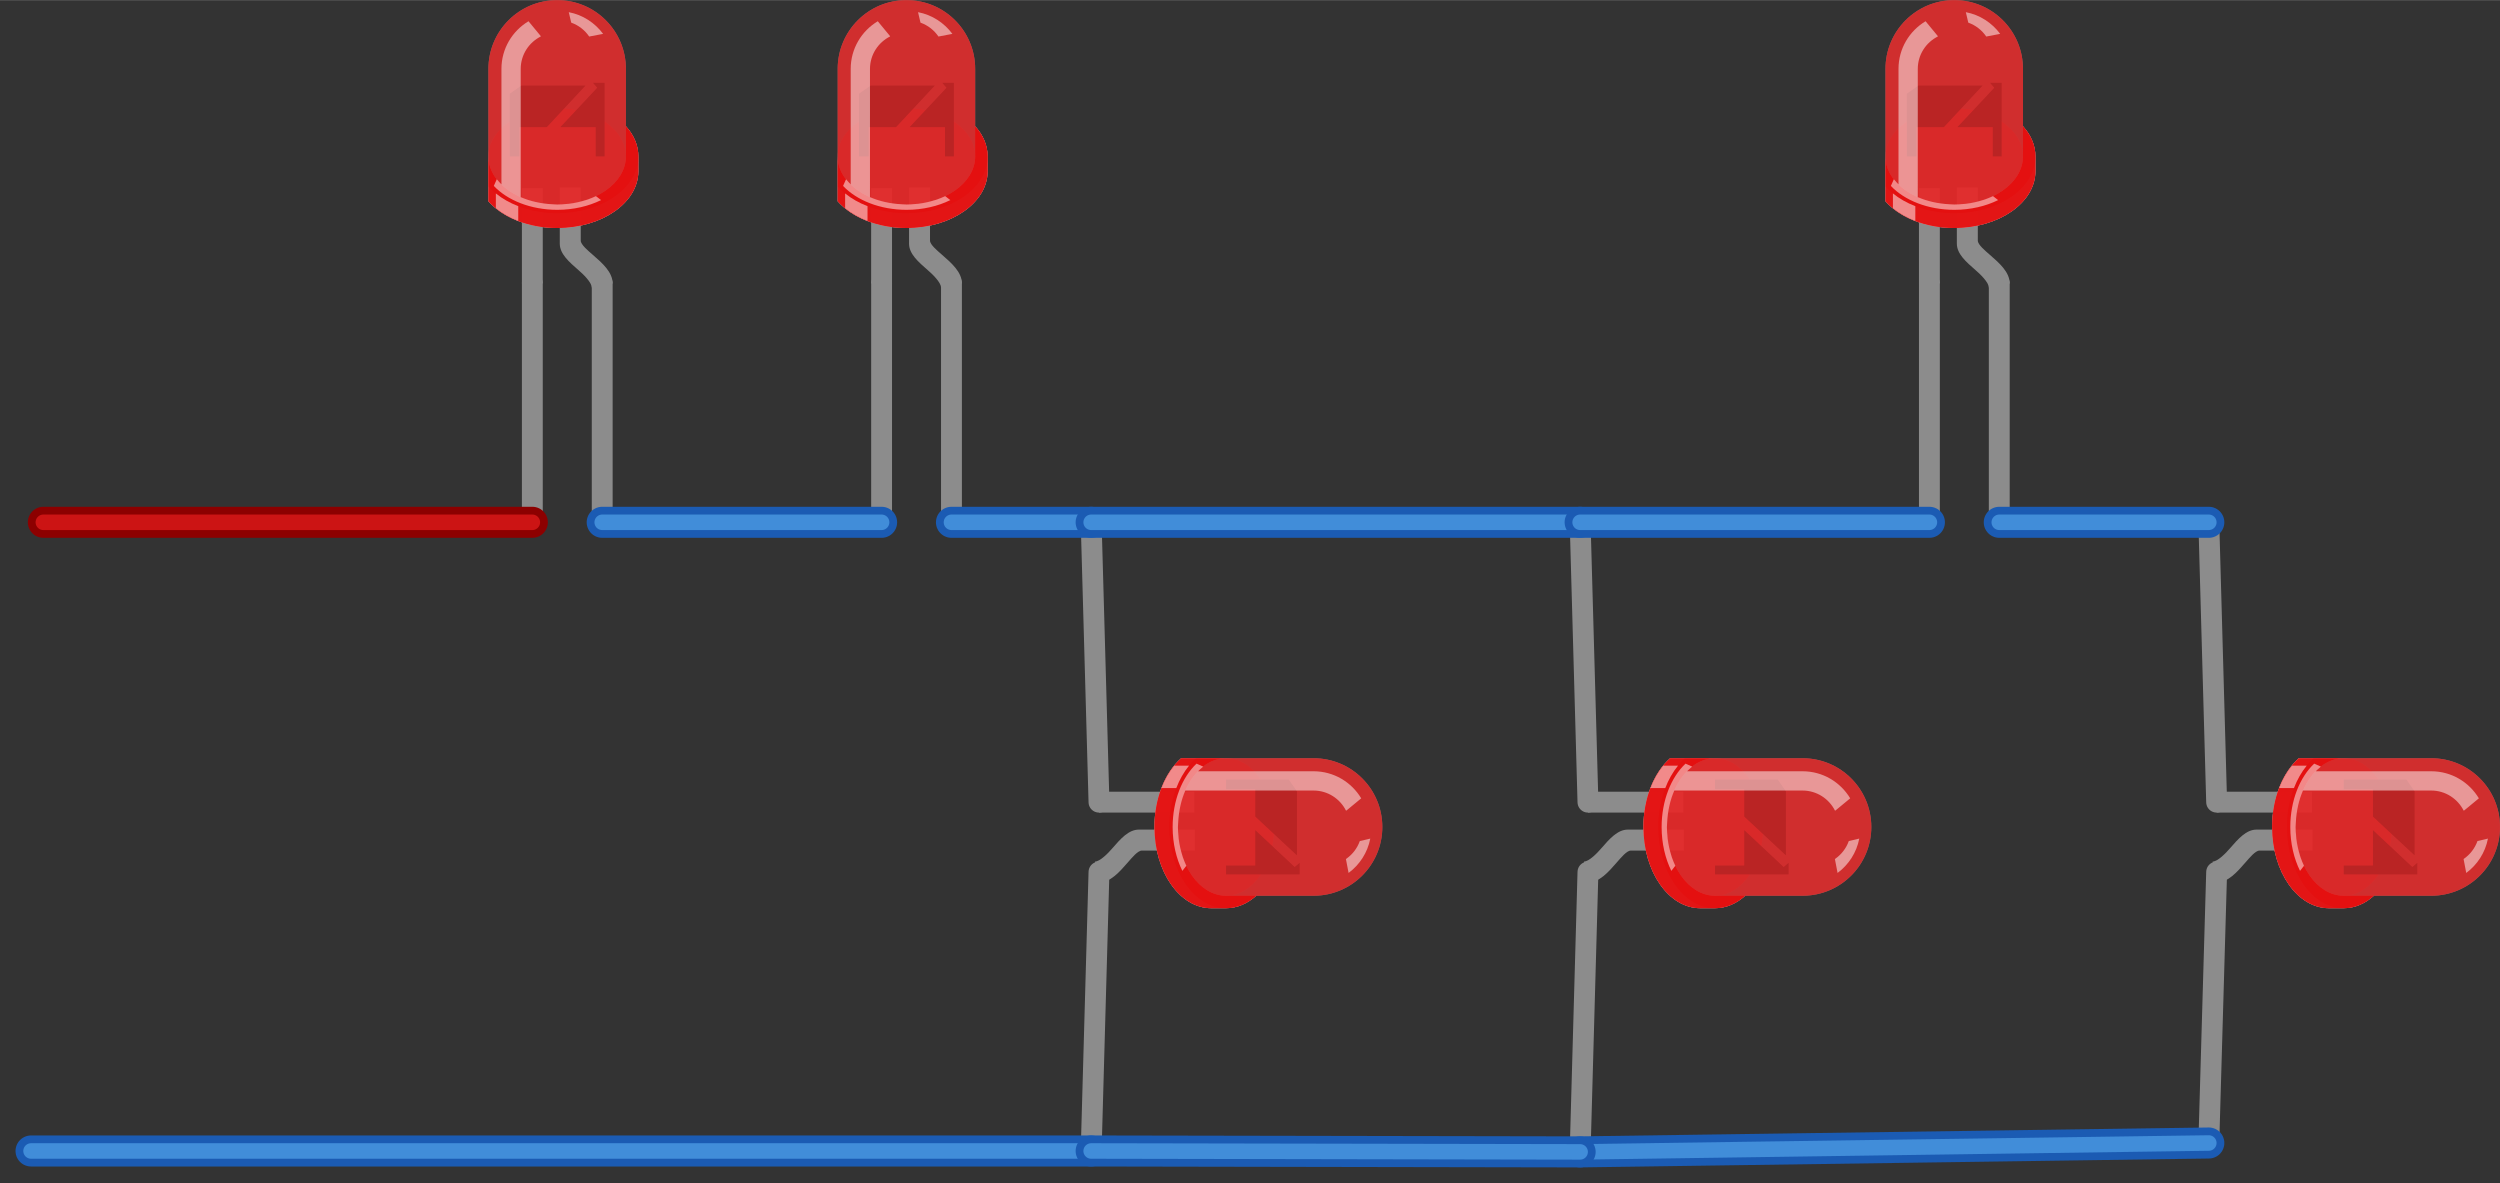 <?xml version='1.0' encoding='UTF-8' standalone='no'?>
<!-- Created with Fritzing (http://www.fritzing.org/) -->
<svg xmlns:svg='http://www.w3.org/2000/svg' xmlns='http://www.w3.org/2000/svg' version='1.2' baseProfile='tiny' x='0in' y='0in' width='3.579in' height='1.694in' viewBox='0 0 257.683 121.942' >
<rect x="0" y="0" width="257.683" height="121.942" fill="#333333" stroke="none"/>
<path stroke='#8c8c8c' stroke-width='2.151' stroke-linecap='round' stroke-linejoin='round' fill='none' d='M198.869,29.207L198.869,53.823' />
<path stroke='#8c8c8c' stroke-width='2.151' stroke-linecap='round' stroke-linejoin='round' fill='none' d='M206.071,29.207L206.071,53.823' />
<g partID='57560'><g transform='translate(194.342,1.13687e-14)' ><g xmlns="http://www.w3.org/2000/svg" id="breadboard">
 <rect xmlns="http://www.w3.org/2000/svg" x="3.451" id="connector0pin" width="2.152" height="0.72" y="25.421" fill="none"/>
 <rect xmlns="http://www.w3.org/2000/svg" x="10.651" id="connector1pin" width="2.154" height="0.72" y="25.421" fill="none"/>
 <g xmlns="http://www.w3.org/2000/svg" y2="74.754" stroke="#8C8C8C" id="connector0leg" y1="40.565" stroke-width="2.151" x2="6.287" x1="6.287" stroke-linecap="round" fill="none"/>
 <g xmlns="http://www.w3.org/2000/svg" y2="74.754" stroke="#8C8C8C" id="connector1leg" y1="40.565" stroke-width="2.151" x2="16.29" x1="16.29" stroke-linecap="round" fill="none"/>
 <rect xmlns="http://www.w3.org/2000/svg" x="3.451" width="2.151" height="9.827" y="19.38" fill="#8C8C8C"/>
 <path xmlns="http://www.w3.org/2000/svg" d="M12.805,29.207c0,-1.174,-1.065,-2.102,-2.088,-2.992c-0.416,-0.367,-1.2,-1.002,-1.2,-1.425l0,-5.471l-2.161,0l0,5.78c0,1.058,0.948,1.878,1.946,2.748c0.444,0.376,1.349,1.25,1.349,1.77" fill="#8C8C8C"/>
 <g xmlns="http://www.w3.org/2000/svg" id="g12">
  <path xmlns="http://www.w3.org/2000/svg" id="color_path14" d="M14.173,13.001L14.173,7.088C14.173,3.175,11.005,0,7.088,0C3.175,0,0,3.169,0,7.088l0,13.649c1.474,1.651,4.097,2.753,7.088,2.753c4.62,0,8.369,-2.618,8.369,-5.859l0,-1.524C15.456,14.964,14.982,13.903,14.173,13.001z" opacity="0.3" fill="#e60000"/>
  <path xmlns="http://www.w3.org/2000/svg" id="path16" d="M14.173,13.001L14.173,7.088C14.173,3.175,11.005,0,7.088,0C3.175,0,0,3.169,0,7.088l0,13.649c1.474,1.651,4.097,2.753,7.088,2.753c4.62,0,8.369,-2.618,8.369,-5.859l0,-1.524C15.456,14.964,14.982,13.903,14.173,13.001z" opacity="0.5" fill="#E6E6E6"/>
  <path xmlns="http://www.w3.org/2000/svg" id="path18" d="M14.173,13.001l0,3.105c0,2.739,-3.166,4.965,-7.086,4.965C3.175,21.072,0,18.852,0,16.106l0,3.105L0,20.736c1.474,1.652,4.097,2.753,7.088,2.753c4.62,0,8.369,-2.618,8.369,-5.859L15.456,16.106C15.456,14.964,14.982,13.903,14.173,13.001z" opacity="0.9" fill="#D1D1D1"/>
  <path xmlns="http://www.w3.org/2000/svg" id="color_path20" d="M14.173,13.001l0,3.105c0,2.739,-3.166,4.965,-7.086,4.965C3.175,21.072,0,18.852,0,16.106l0,3.105L0,20.736c1.474,1.652,4.097,2.753,7.088,2.753c4.62,0,8.369,-2.618,8.369,-5.859L15.456,16.106C15.456,14.964,14.982,13.903,14.173,13.001z" opacity="0.7" fill="#e60000"/>
  <path xmlns="http://www.w3.org/2000/svg" id="color_path22" d="M14.173,13.001l0,3.105c0,2.739,-3.166,4.965,-7.086,4.965C3.175,21.072,0,18.852,0,16.106l0,3.105c1.474,1.65,4.097,2.753,7.088,2.753c4.62,0,8.369,-2.618,8.369,-5.859C15.456,14.964,14.982,13.903,14.173,13.001z" opacity="0.25" fill="#e60000"/>
  <ellipse xmlns="http://www.w3.org/2000/svg" rx="7.087" id="ellipse24" ry="4.961" opacity="0.25" cx="7.088" cy="16.106" fill="#E6E6E6"/>
  <ellipse xmlns="http://www.w3.org/2000/svg" rx="7.087" id="color_ellipse26" ry="4.961" opacity="0.25" cx="7.088" cy="16.106" fill="#e60000"/>
  <polygon xmlns="http://www.w3.org/2000/svg" id="polygon28" points="2.203,9.648,2.203,16.107,3.196,16.107,3.196,13.095,6.016,13.095,10.012,8.805,3.407,8.805" fill="#666666"/>
  <polygon xmlns="http://www.w3.org/2000/svg" id="polygon30" points="10.778,8.524,11.215,9.034,7.412,13.095,11.06,13.095,11.06,16.107,11.974,16.107,11.974,8.524" fill="#666666"/>
  <path xmlns="http://www.w3.org/2000/svg" id="color_path32" d="M14.173,13.001L14.173,7.088C14.173,3.175,11.005,0,7.088,0C3.175,0,0,3.169,0,7.088l0,13.649c1.474,1.651,4.097,2.753,7.088,2.753c4.62,0,8.369,-2.618,8.369,-5.859l0,-1.524C15.456,14.964,14.982,13.903,14.173,13.001z" opacity="0.65" fill="#e60000"/>
  <path xmlns="http://www.w3.org/2000/svg" id="path34" d="M10.388,3.754l1.436,-0.274c-0.842,-1.132,-2.082,-1.958,-3.542,-2.238l0.254,1.081C9.301,2.593,9.944,3.103,10.388,3.754z" opacity="0.5" fill="#FFFFFF"/>
  <path xmlns="http://www.w3.org/2000/svg" id="path36" d="M0.768,19.926l0,1.52c0.649,0.529,1.434,0.976,2.308,1.317l0,-1.525C2.197,20.902,1.419,20.456,0.768,19.926z" opacity="0.5" fill="#FFFFFF"/>
  <path xmlns="http://www.w3.org/2000/svg" id="path38" d="M11.073,20.21c-0.256,0.122,-0.53,0.23,-0.806,0.33c-0.058,0.019,-0.117,0.04,-0.178,0.058c-0.564,0.179,-1.161,0.319,-1.795,0.395c-0.075,0.009,-0.151,0.019,-0.225,0.019c-0.32,0.03,-0.644,0.058,-0.971,0.058c-0.148,0,-0.307,-0.015,-0.472,-0.024c-1.2,-0.057,-2.331,-0.315,-3.298,-0.739L3.33,11.917L3.33,7.092c0,-1.471,0.848,-2.73,2.074,-3.349L5.381,3.689l-1.248,-1.512c-1.67,1.003,-2.79,2.822,-2.79,4.912l0,11.905c-0.05,-0.05,-0.308,-0.309,-0.48,-0.53l-0.307,0.688c1.401,1.482,3.809,2.462,6.543,2.462c1.68,0,3.237,-0.374,4.512,-1.002l-0.527,-0.409C11.073,20.21,11.073,20.21,11.073,20.21z" opacity="0.5" fill="#FFFFFF"/>
 </g>
</g>
</g></g><path stroke='#8c8c8c' stroke-width='2.151' stroke-linecap='round' stroke-linejoin='round' fill='none' d='M90.869,29.207L90.869,53.823' />
<path stroke='#8c8c8c' stroke-width='2.151' stroke-linecap='round' stroke-linejoin='round' fill='none' d='M98.071,29.207L98.071,53.823' />
<g partID='57580'><g transform='translate(86.342,2.27374e-14)' ><g xmlns="http://www.w3.org/2000/svg" id="breadboard">
 <rect xmlns="http://www.w3.org/2000/svg" x="3.451" id="connector0pin" width="2.152" height="0.72" y="25.421" fill="none"/>
 <rect xmlns="http://www.w3.org/2000/svg" x="10.651" id="connector1pin" width="2.154" height="0.72" y="25.421" fill="none"/>
 <g xmlns="http://www.w3.org/2000/svg" y2="74.754" stroke="#8C8C8C" id="connector0leg" y1="40.565" stroke-width="2.151" x2="6.287" x1="6.287" stroke-linecap="round" fill="none"/>
 <g xmlns="http://www.w3.org/2000/svg" y2="74.754" stroke="#8C8C8C" id="connector1leg" y1="40.565" stroke-width="2.151" x2="16.29" x1="16.29" stroke-linecap="round" fill="none"/>
 <rect xmlns="http://www.w3.org/2000/svg" x="3.451" width="2.151" height="9.827" y="19.38" fill="#8C8C8C"/>
 <path xmlns="http://www.w3.org/2000/svg" d="M12.805,29.207c0,-1.174,-1.065,-2.102,-2.088,-2.992c-0.416,-0.367,-1.2,-1.002,-1.2,-1.425l0,-5.471l-2.161,0l0,5.78c0,1.058,0.948,1.878,1.946,2.748c0.444,0.376,1.349,1.25,1.349,1.77" fill="#8C8C8C"/>
 <g xmlns="http://www.w3.org/2000/svg" id="g12">
  <path xmlns="http://www.w3.org/2000/svg" id="color_path14" d="M14.173,13.001L14.173,7.088C14.173,3.175,11.005,0,7.088,0C3.175,0,0,3.169,0,7.088l0,13.649c1.474,1.651,4.097,2.753,7.088,2.753c4.62,0,8.369,-2.618,8.369,-5.859l0,-1.524C15.456,14.964,14.982,13.903,14.173,13.001z" opacity="0.3" fill="#e60000"/>
  <path xmlns="http://www.w3.org/2000/svg" id="path16" d="M14.173,13.001L14.173,7.088C14.173,3.175,11.005,0,7.088,0C3.175,0,0,3.169,0,7.088l0,13.649c1.474,1.651,4.097,2.753,7.088,2.753c4.62,0,8.369,-2.618,8.369,-5.859l0,-1.524C15.456,14.964,14.982,13.903,14.173,13.001z" opacity="0.5" fill="#E6E6E6"/>
  <path xmlns="http://www.w3.org/2000/svg" id="path18" d="M14.173,13.001l0,3.105c0,2.739,-3.166,4.965,-7.086,4.965C3.175,21.072,0,18.852,0,16.106l0,3.105L0,20.736c1.474,1.652,4.097,2.753,7.088,2.753c4.62,0,8.369,-2.618,8.369,-5.859L15.456,16.106C15.456,14.964,14.982,13.903,14.173,13.001z" opacity="0.9" fill="#D1D1D1"/>
  <path xmlns="http://www.w3.org/2000/svg" id="color_path20" d="M14.173,13.001l0,3.105c0,2.739,-3.166,4.965,-7.086,4.965C3.175,21.072,0,18.852,0,16.106l0,3.105L0,20.736c1.474,1.652,4.097,2.753,7.088,2.753c4.62,0,8.369,-2.618,8.369,-5.859L15.456,16.106C15.456,14.964,14.982,13.903,14.173,13.001z" opacity="0.7" fill="#e60000"/>
  <path xmlns="http://www.w3.org/2000/svg" id="color_path22" d="M14.173,13.001l0,3.105c0,2.739,-3.166,4.965,-7.086,4.965C3.175,21.072,0,18.852,0,16.106l0,3.105c1.474,1.65,4.097,2.753,7.088,2.753c4.62,0,8.369,-2.618,8.369,-5.859C15.456,14.964,14.982,13.903,14.173,13.001z" opacity="0.25" fill="#e60000"/>
  <ellipse xmlns="http://www.w3.org/2000/svg" rx="7.087" id="ellipse24" ry="4.961" opacity="0.25" cx="7.088" cy="16.106" fill="#E6E6E6"/>
  <ellipse xmlns="http://www.w3.org/2000/svg" rx="7.087" id="color_ellipse26" ry="4.961" opacity="0.25" cx="7.088" cy="16.106" fill="#e60000"/>
  <polygon xmlns="http://www.w3.org/2000/svg" id="polygon28" points="2.203,9.648,2.203,16.107,3.196,16.107,3.196,13.095,6.016,13.095,10.012,8.805,3.407,8.805" fill="#666666"/>
  <polygon xmlns="http://www.w3.org/2000/svg" id="polygon30" points="10.778,8.524,11.215,9.034,7.412,13.095,11.06,13.095,11.06,16.107,11.974,16.107,11.974,8.524" fill="#666666"/>
  <path xmlns="http://www.w3.org/2000/svg" id="color_path32" d="M14.173,13.001L14.173,7.088C14.173,3.175,11.005,0,7.088,0C3.175,0,0,3.169,0,7.088l0,13.649c1.474,1.651,4.097,2.753,7.088,2.753c4.62,0,8.369,-2.618,8.369,-5.859l0,-1.524C15.456,14.964,14.982,13.903,14.173,13.001z" opacity="0.65" fill="#e60000"/>
  <path xmlns="http://www.w3.org/2000/svg" id="path34" d="M10.388,3.754l1.436,-0.274c-0.842,-1.132,-2.082,-1.958,-3.542,-2.238l0.254,1.081C9.301,2.593,9.944,3.103,10.388,3.754z" opacity="0.5" fill="#FFFFFF"/>
  <path xmlns="http://www.w3.org/2000/svg" id="path36" d="M0.768,19.926l0,1.52c0.649,0.529,1.434,0.976,2.308,1.317l0,-1.525C2.197,20.902,1.419,20.456,0.768,19.926z" opacity="0.5" fill="#FFFFFF"/>
  <path xmlns="http://www.w3.org/2000/svg" id="path38" d="M11.073,20.21c-0.256,0.122,-0.53,0.23,-0.806,0.33c-0.058,0.019,-0.117,0.04,-0.178,0.058c-0.564,0.179,-1.161,0.319,-1.795,0.395c-0.075,0.009,-0.151,0.019,-0.225,0.019c-0.32,0.03,-0.644,0.058,-0.971,0.058c-0.148,0,-0.307,-0.015,-0.472,-0.024c-1.2,-0.057,-2.331,-0.315,-3.298,-0.739L3.33,11.917L3.33,7.092c0,-1.471,0.848,-2.73,2.074,-3.349L5.381,3.689l-1.248,-1.512c-1.67,1.003,-2.79,2.822,-2.79,4.912l0,11.905c-0.05,-0.05,-0.308,-0.309,-0.48,-0.53l-0.307,0.688c1.401,1.482,3.809,2.462,6.543,2.462c1.68,0,3.237,-0.374,4.512,-1.002l-0.527,-0.409C11.073,20.21,11.073,20.21,11.073,20.21z" opacity="0.5" fill="#FFFFFF"/>
 </g>
</g>
</g></g><path stroke='#8c8c8c' stroke-width='2.151' stroke-linecap='round' stroke-linejoin='round' fill='none' d='M54.869,29.207L54.869,53.823' />
<path stroke='#8c8c8c' stroke-width='2.151' stroke-linecap='round' stroke-linejoin='round' fill='none' d='M62.071,29.207L62.071,53.823' />
<g partID='57470'><g transform='translate(50.342,0)' ><g xmlns="http://www.w3.org/2000/svg" id="breadboard">
 <rect xmlns="http://www.w3.org/2000/svg" x="3.451" id="connector0pin" width="2.152" height="0.72" y="25.421" fill="none"/>
 <rect xmlns="http://www.w3.org/2000/svg" x="10.651" id="connector1pin" width="2.154" height="0.72" y="25.421" fill="none"/>
 <g xmlns="http://www.w3.org/2000/svg" y2="74.754" stroke="#8C8C8C" id="connector0leg" y1="40.565" stroke-width="2.151" x2="6.287" x1="6.287" stroke-linecap="round" fill="none"/>
 <g xmlns="http://www.w3.org/2000/svg" y2="74.754" stroke="#8C8C8C" id="connector1leg" y1="40.565" stroke-width="2.151" x2="16.29" x1="16.29" stroke-linecap="round" fill="none"/>
 <rect xmlns="http://www.w3.org/2000/svg" x="3.451" width="2.151" height="9.827" y="19.38" fill="#8C8C8C"/>
 <path xmlns="http://www.w3.org/2000/svg" d="M12.805,29.207c0,-1.174,-1.065,-2.102,-2.088,-2.992c-0.416,-0.367,-1.2,-1.002,-1.2,-1.425l0,-5.471l-2.161,0l0,5.78c0,1.058,0.948,1.878,1.946,2.748c0.444,0.376,1.349,1.25,1.349,1.77" fill="#8C8C8C"/>
 <g xmlns="http://www.w3.org/2000/svg" id="g12">
  <path xmlns="http://www.w3.org/2000/svg" id="color_path14" d="M14.173,13.001L14.173,7.088C14.173,3.175,11.005,0,7.088,0C3.175,0,0,3.169,0,7.088l0,13.649c1.474,1.651,4.097,2.753,7.088,2.753c4.62,0,8.369,-2.618,8.369,-5.859l0,-1.524C15.456,14.964,14.982,13.903,14.173,13.001z" opacity="0.3" fill="#e60000"/>
  <path xmlns="http://www.w3.org/2000/svg" id="path16" d="M14.173,13.001L14.173,7.088C14.173,3.175,11.005,0,7.088,0C3.175,0,0,3.169,0,7.088l0,13.649c1.474,1.651,4.097,2.753,7.088,2.753c4.62,0,8.369,-2.618,8.369,-5.859l0,-1.524C15.456,14.964,14.982,13.903,14.173,13.001z" opacity="0.5" fill="#E6E6E6"/>
  <path xmlns="http://www.w3.org/2000/svg" id="path18" d="M14.173,13.001l0,3.105c0,2.739,-3.166,4.965,-7.086,4.965C3.175,21.072,0,18.852,0,16.106l0,3.105L0,20.736c1.474,1.652,4.097,2.753,7.088,2.753c4.62,0,8.369,-2.618,8.369,-5.859L15.456,16.106C15.456,14.964,14.982,13.903,14.173,13.001z" opacity="0.9" fill="#D1D1D1"/>
  <path xmlns="http://www.w3.org/2000/svg" id="color_path20" d="M14.173,13.001l0,3.105c0,2.739,-3.166,4.965,-7.086,4.965C3.175,21.072,0,18.852,0,16.106l0,3.105L0,20.736c1.474,1.652,4.097,2.753,7.088,2.753c4.62,0,8.369,-2.618,8.369,-5.859L15.456,16.106C15.456,14.964,14.982,13.903,14.173,13.001z" opacity="0.7" fill="#e60000"/>
  <path xmlns="http://www.w3.org/2000/svg" id="color_path22" d="M14.173,13.001l0,3.105c0,2.739,-3.166,4.965,-7.086,4.965C3.175,21.072,0,18.852,0,16.106l0,3.105c1.474,1.65,4.097,2.753,7.088,2.753c4.62,0,8.369,-2.618,8.369,-5.859C15.456,14.964,14.982,13.903,14.173,13.001z" opacity="0.25" fill="#e60000"/>
  <ellipse xmlns="http://www.w3.org/2000/svg" rx="7.087" id="ellipse24" ry="4.961" opacity="0.25" cx="7.088" cy="16.106" fill="#E6E6E6"/>
  <ellipse xmlns="http://www.w3.org/2000/svg" rx="7.087" id="color_ellipse26" ry="4.961" opacity="0.25" cx="7.088" cy="16.106" fill="#e60000"/>
  <polygon xmlns="http://www.w3.org/2000/svg" id="polygon28" points="2.203,9.648,2.203,16.107,3.196,16.107,3.196,13.095,6.016,13.095,10.012,8.805,3.407,8.805" fill="#666666"/>
  <polygon xmlns="http://www.w3.org/2000/svg" id="polygon30" points="10.778,8.524,11.215,9.034,7.412,13.095,11.06,13.095,11.06,16.107,11.974,16.107,11.974,8.524" fill="#666666"/>
  <path xmlns="http://www.w3.org/2000/svg" id="color_path32" d="M14.173,13.001L14.173,7.088C14.173,3.175,11.005,0,7.088,0C3.175,0,0,3.169,0,7.088l0,13.649c1.474,1.651,4.097,2.753,7.088,2.753c4.62,0,8.369,-2.618,8.369,-5.859l0,-1.524C15.456,14.964,14.982,13.903,14.173,13.001z" opacity="0.65" fill="#e60000"/>
  <path xmlns="http://www.w3.org/2000/svg" id="path34" d="M10.388,3.754l1.436,-0.274c-0.842,-1.132,-2.082,-1.958,-3.542,-2.238l0.254,1.081C9.301,2.593,9.944,3.103,10.388,3.754z" opacity="0.5" fill="#FFFFFF"/>
  <path xmlns="http://www.w3.org/2000/svg" id="path36" d="M0.768,19.926l0,1.52c0.649,0.529,1.434,0.976,2.308,1.317l0,-1.525C2.197,20.902,1.419,20.456,0.768,19.926z" opacity="0.5" fill="#FFFFFF"/>
  <path xmlns="http://www.w3.org/2000/svg" id="path38" d="M11.073,20.21c-0.256,0.122,-0.53,0.23,-0.806,0.33c-0.058,0.019,-0.117,0.04,-0.178,0.058c-0.564,0.179,-1.161,0.319,-1.795,0.395c-0.075,0.009,-0.151,0.019,-0.225,0.019c-0.32,0.03,-0.644,0.058,-0.971,0.058c-0.148,0,-0.307,-0.015,-0.472,-0.024c-1.2,-0.057,-2.331,-0.315,-3.298,-0.739L3.33,11.917L3.33,7.092c0,-1.471,0.848,-2.73,2.074,-3.349L5.381,3.689l-1.248,-1.512c-1.67,1.003,-2.79,2.822,-2.79,4.912l0,11.905c-0.05,-0.05,-0.308,-0.309,-0.48,-0.53l-0.307,0.688c1.401,1.482,3.809,2.462,6.543,2.462c1.68,0,3.237,-0.374,4.512,-1.002l-0.527,-0.409C11.073,20.21,11.073,20.21,11.073,20.21z" opacity="0.5" fill="#FFFFFF"/>
 </g>
</g>
</g></g><path stroke='#8c8c8c' stroke-width='2.151' stroke-linecap='round' stroke-linejoin='round' fill='none' d='M228.476,82.669L227.669,53.823' />
<path stroke='#8c8c8c' stroke-width='2.151' stroke-linecap='round' stroke-linejoin='round' fill='none' d='M228.476,89.871L227.669,117.801' />
<g partID='57620'><g transform='translate(257.683,78.142)' ><g transform='matrix(0,1,-1,0,0,0)'  ><g xmlns="http://www.w3.org/2000/svg" id="breadboard">
 <rect xmlns="http://www.w3.org/2000/svg" x="3.451" id="connector0pin" width="2.152" height="0.72" y="25.421" fill="none"/>
 <rect xmlns="http://www.w3.org/2000/svg" x="10.651" id="connector1pin" width="2.154" height="0.72" y="25.421" fill="none"/>
 <g xmlns="http://www.w3.org/2000/svg" y2="74.754" stroke="#8C8C8C" id="connector0leg" y1="40.565" stroke-width="2.151" x2="6.287" x1="6.287" stroke-linecap="round" fill="none"/>
 <g xmlns="http://www.w3.org/2000/svg" y2="74.754" stroke="#8C8C8C" id="connector1leg" y1="40.565" stroke-width="2.151" x2="16.29" x1="16.29" stroke-linecap="round" fill="none"/>
 <rect xmlns="http://www.w3.org/2000/svg" x="3.451" width="2.151" height="9.827" y="19.38" fill="#8C8C8C"/>
 <path xmlns="http://www.w3.org/2000/svg" d="M12.805,29.207c0,-1.174,-1.065,-2.102,-2.088,-2.992c-0.416,-0.367,-1.2,-1.002,-1.2,-1.425l0,-5.471l-2.161,0l0,5.78c0,1.058,0.948,1.878,1.946,2.748c0.444,0.376,1.349,1.25,1.349,1.77" fill="#8C8C8C"/>
 <g xmlns="http://www.w3.org/2000/svg" id="g12">
  <path xmlns="http://www.w3.org/2000/svg" id="color_path14" d="M14.173,13.001L14.173,7.088C14.173,3.175,11.005,0,7.088,0C3.175,0,0,3.169,0,7.088l0,13.649c1.474,1.651,4.097,2.753,7.088,2.753c4.62,0,8.369,-2.618,8.369,-5.859l0,-1.524C15.456,14.964,14.982,13.903,14.173,13.001z" opacity="0.3" fill="#e60000"/>
  <path xmlns="http://www.w3.org/2000/svg" id="path16" d="M14.173,13.001L14.173,7.088C14.173,3.175,11.005,0,7.088,0C3.175,0,0,3.169,0,7.088l0,13.649c1.474,1.651,4.097,2.753,7.088,2.753c4.62,0,8.369,-2.618,8.369,-5.859l0,-1.524C15.456,14.964,14.982,13.903,14.173,13.001z" opacity="0.5" fill="#E6E6E6"/>
  <path xmlns="http://www.w3.org/2000/svg" id="path18" d="M14.173,13.001l0,3.105c0,2.739,-3.166,4.965,-7.086,4.965C3.175,21.072,0,18.852,0,16.106l0,3.105L0,20.736c1.474,1.652,4.097,2.753,7.088,2.753c4.62,0,8.369,-2.618,8.369,-5.859L15.456,16.106C15.456,14.964,14.982,13.903,14.173,13.001z" opacity="0.9" fill="#D1D1D1"/>
  <path xmlns="http://www.w3.org/2000/svg" id="color_path20" d="M14.173,13.001l0,3.105c0,2.739,-3.166,4.965,-7.086,4.965C3.175,21.072,0,18.852,0,16.106l0,3.105L0,20.736c1.474,1.652,4.097,2.753,7.088,2.753c4.62,0,8.369,-2.618,8.369,-5.859L15.456,16.106C15.456,14.964,14.982,13.903,14.173,13.001z" opacity="0.7" fill="#e60000"/>
  <path xmlns="http://www.w3.org/2000/svg" id="color_path22" d="M14.173,13.001l0,3.105c0,2.739,-3.166,4.965,-7.086,4.965C3.175,21.072,0,18.852,0,16.106l0,3.105c1.474,1.65,4.097,2.753,7.088,2.753c4.62,0,8.369,-2.618,8.369,-5.859C15.456,14.964,14.982,13.903,14.173,13.001z" opacity="0.25" fill="#e60000"/>
  <ellipse xmlns="http://www.w3.org/2000/svg" rx="7.087" id="ellipse24" ry="4.961" opacity="0.25" cx="7.088" cy="16.106" fill="#E6E6E6"/>
  <ellipse xmlns="http://www.w3.org/2000/svg" rx="7.087" id="color_ellipse26" ry="4.961" opacity="0.25" cx="7.088" cy="16.106" fill="#e60000"/>
  <polygon xmlns="http://www.w3.org/2000/svg" id="polygon28" points="2.203,9.648,2.203,16.107,3.196,16.107,3.196,13.095,6.016,13.095,10.012,8.805,3.407,8.805" fill="#666666"/>
  <polygon xmlns="http://www.w3.org/2000/svg" id="polygon30" points="10.778,8.524,11.215,9.034,7.412,13.095,11.06,13.095,11.06,16.107,11.974,16.107,11.974,8.524" fill="#666666"/>
  <path xmlns="http://www.w3.org/2000/svg" id="color_path32" d="M14.173,13.001L14.173,7.088C14.173,3.175,11.005,0,7.088,0C3.175,0,0,3.169,0,7.088l0,13.649c1.474,1.651,4.097,2.753,7.088,2.753c4.62,0,8.369,-2.618,8.369,-5.859l0,-1.524C15.456,14.964,14.982,13.903,14.173,13.001z" opacity="0.65" fill="#e60000"/>
  <path xmlns="http://www.w3.org/2000/svg" id="path34" d="M10.388,3.754l1.436,-0.274c-0.842,-1.132,-2.082,-1.958,-3.542,-2.238l0.254,1.081C9.301,2.593,9.944,3.103,10.388,3.754z" opacity="0.5" fill="#FFFFFF"/>
  <path xmlns="http://www.w3.org/2000/svg" id="path36" d="M0.768,19.926l0,1.52c0.649,0.529,1.434,0.976,2.308,1.317l0,-1.525C2.197,20.902,1.419,20.456,0.768,19.926z" opacity="0.5" fill="#FFFFFF"/>
  <path xmlns="http://www.w3.org/2000/svg" id="path38" d="M11.073,20.21c-0.256,0.122,-0.53,0.23,-0.806,0.33c-0.058,0.019,-0.117,0.04,-0.178,0.058c-0.564,0.179,-1.161,0.319,-1.795,0.395c-0.075,0.009,-0.151,0.019,-0.225,0.019c-0.32,0.03,-0.644,0.058,-0.971,0.058c-0.148,0,-0.307,-0.015,-0.472,-0.024c-1.2,-0.057,-2.331,-0.315,-3.298,-0.739L3.33,11.917L3.33,7.092c0,-1.471,0.848,-2.73,2.074,-3.349L5.381,3.689l-1.248,-1.512c-1.67,1.003,-2.79,2.822,-2.79,4.912l0,11.905c-0.05,-0.05,-0.308,-0.309,-0.48,-0.53l-0.307,0.688c1.401,1.482,3.809,2.462,6.543,2.462c1.68,0,3.237,-0.374,4.512,-1.002l-0.527,-0.409C11.073,20.21,11.073,20.21,11.073,20.21z" opacity="0.5" fill="#FFFFFF"/>
 </g>
</g>
</g></g></g><path stroke='#8c8c8c' stroke-width='2.151' stroke-linecap='round' stroke-linejoin='round' fill='none' d='M113.276,82.669L112.469,53.823' />
<path stroke='#8c8c8c' stroke-width='2.151' stroke-linecap='round' stroke-linejoin='round' fill='none' d='M113.276,89.871L112.469,118.623' />
<g partID='57500'><g transform='translate(142.482,78.142)' ><g transform='matrix(0,1,-1,0,0,0)'  ><g xmlns="http://www.w3.org/2000/svg" id="breadboard">
 <rect xmlns="http://www.w3.org/2000/svg" x="3.451" id="connector0pin" width="2.152" height="0.72" y="25.421" fill="none"/>
 <rect xmlns="http://www.w3.org/2000/svg" x="10.651" id="connector1pin" width="2.154" height="0.72" y="25.421" fill="none"/>
 <g xmlns="http://www.w3.org/2000/svg" y2="74.754" stroke="#8C8C8C" id="connector0leg" y1="40.565" stroke-width="2.151" x2="6.287" x1="6.287" stroke-linecap="round" fill="none"/>
 <g xmlns="http://www.w3.org/2000/svg" y2="74.754" stroke="#8C8C8C" id="connector1leg" y1="40.565" stroke-width="2.151" x2="16.29" x1="16.29" stroke-linecap="round" fill="none"/>
 <rect xmlns="http://www.w3.org/2000/svg" x="3.451" width="2.151" height="9.827" y="19.38" fill="#8C8C8C"/>
 <path xmlns="http://www.w3.org/2000/svg" d="M12.805,29.207c0,-1.174,-1.065,-2.102,-2.088,-2.992c-0.416,-0.367,-1.2,-1.002,-1.2,-1.425l0,-5.471l-2.161,0l0,5.78c0,1.058,0.948,1.878,1.946,2.748c0.444,0.376,1.349,1.25,1.349,1.77" fill="#8C8C8C"/>
 <g xmlns="http://www.w3.org/2000/svg" id="g12">
  <path xmlns="http://www.w3.org/2000/svg" id="color_path14" d="M14.173,13.001L14.173,7.088C14.173,3.175,11.005,0,7.088,0C3.175,0,0,3.169,0,7.088l0,13.649c1.474,1.651,4.097,2.753,7.088,2.753c4.62,0,8.369,-2.618,8.369,-5.859l0,-1.524C15.456,14.964,14.982,13.903,14.173,13.001z" opacity="0.3" fill="#e60000"/>
  <path xmlns="http://www.w3.org/2000/svg" id="path16" d="M14.173,13.001L14.173,7.088C14.173,3.175,11.005,0,7.088,0C3.175,0,0,3.169,0,7.088l0,13.649c1.474,1.651,4.097,2.753,7.088,2.753c4.62,0,8.369,-2.618,8.369,-5.859l0,-1.524C15.456,14.964,14.982,13.903,14.173,13.001z" opacity="0.5" fill="#E6E6E6"/>
  <path xmlns="http://www.w3.org/2000/svg" id="path18" d="M14.173,13.001l0,3.105c0,2.739,-3.166,4.965,-7.086,4.965C3.175,21.072,0,18.852,0,16.106l0,3.105L0,20.736c1.474,1.652,4.097,2.753,7.088,2.753c4.62,0,8.369,-2.618,8.369,-5.859L15.456,16.106C15.456,14.964,14.982,13.903,14.173,13.001z" opacity="0.9" fill="#D1D1D1"/>
  <path xmlns="http://www.w3.org/2000/svg" id="color_path20" d="M14.173,13.001l0,3.105c0,2.739,-3.166,4.965,-7.086,4.965C3.175,21.072,0,18.852,0,16.106l0,3.105L0,20.736c1.474,1.652,4.097,2.753,7.088,2.753c4.62,0,8.369,-2.618,8.369,-5.859L15.456,16.106C15.456,14.964,14.982,13.903,14.173,13.001z" opacity="0.7" fill="#e60000"/>
  <path xmlns="http://www.w3.org/2000/svg" id="color_path22" d="M14.173,13.001l0,3.105c0,2.739,-3.166,4.965,-7.086,4.965C3.175,21.072,0,18.852,0,16.106l0,3.105c1.474,1.65,4.097,2.753,7.088,2.753c4.62,0,8.369,-2.618,8.369,-5.859C15.456,14.964,14.982,13.903,14.173,13.001z" opacity="0.25" fill="#e60000"/>
  <ellipse xmlns="http://www.w3.org/2000/svg" rx="7.087" id="ellipse24" ry="4.961" opacity="0.25" cx="7.088" cy="16.106" fill="#E6E6E6"/>
  <ellipse xmlns="http://www.w3.org/2000/svg" rx="7.087" id="color_ellipse26" ry="4.961" opacity="0.25" cx="7.088" cy="16.106" fill="#e60000"/>
  <polygon xmlns="http://www.w3.org/2000/svg" id="polygon28" points="2.203,9.648,2.203,16.107,3.196,16.107,3.196,13.095,6.016,13.095,10.012,8.805,3.407,8.805" fill="#666666"/>
  <polygon xmlns="http://www.w3.org/2000/svg" id="polygon30" points="10.778,8.524,11.215,9.034,7.412,13.095,11.06,13.095,11.06,16.107,11.974,16.107,11.974,8.524" fill="#666666"/>
  <path xmlns="http://www.w3.org/2000/svg" id="color_path32" d="M14.173,13.001L14.173,7.088C14.173,3.175,11.005,0,7.088,0C3.175,0,0,3.169,0,7.088l0,13.649c1.474,1.651,4.097,2.753,7.088,2.753c4.62,0,8.369,-2.618,8.369,-5.859l0,-1.524C15.456,14.964,14.982,13.903,14.173,13.001z" opacity="0.65" fill="#e60000"/>
  <path xmlns="http://www.w3.org/2000/svg" id="path34" d="M10.388,3.754l1.436,-0.274c-0.842,-1.132,-2.082,-1.958,-3.542,-2.238l0.254,1.081C9.301,2.593,9.944,3.103,10.388,3.754z" opacity="0.5" fill="#FFFFFF"/>
  <path xmlns="http://www.w3.org/2000/svg" id="path36" d="M0.768,19.926l0,1.52c0.649,0.529,1.434,0.976,2.308,1.317l0,-1.525C2.197,20.902,1.419,20.456,0.768,19.926z" opacity="0.5" fill="#FFFFFF"/>
  <path xmlns="http://www.w3.org/2000/svg" id="path38" d="M11.073,20.21c-0.256,0.122,-0.53,0.23,-0.806,0.33c-0.058,0.019,-0.117,0.04,-0.178,0.058c-0.564,0.179,-1.161,0.319,-1.795,0.395c-0.075,0.009,-0.151,0.019,-0.225,0.019c-0.32,0.03,-0.644,0.058,-0.971,0.058c-0.148,0,-0.307,-0.015,-0.472,-0.024c-1.2,-0.057,-2.331,-0.315,-3.298,-0.739L3.33,11.917L3.33,7.092c0,-1.471,0.848,-2.73,2.074,-3.349L5.381,3.689l-1.248,-1.512c-1.67,1.003,-2.79,2.822,-2.79,4.912l0,11.905c-0.05,-0.05,-0.308,-0.309,-0.48,-0.53l-0.307,0.688c1.401,1.482,3.809,2.462,6.543,2.462c1.68,0,3.237,-0.374,4.512,-1.002l-0.527,-0.409C11.073,20.21,11.073,20.21,11.073,20.21z" opacity="0.5" fill="#FFFFFF"/>
 </g>
</g>
</g></g></g><path stroke='#8c8c8c' stroke-width='2.151' stroke-linecap='round' stroke-linejoin='round' fill='none' d='M163.676,82.669L162.869,53.823' />
<path stroke='#8c8c8c' stroke-width='2.151' stroke-linecap='round' stroke-linejoin='round' fill='none' d='M163.676,89.871L162.869,118.717' />
<g partID='57600'><g transform='translate(192.883,78.142)' ><g transform='matrix(0,1,-1,0,0,0)'  ><g xmlns="http://www.w3.org/2000/svg" id="breadboard">
 <rect xmlns="http://www.w3.org/2000/svg" x="3.451" id="connector0pin" width="2.152" height="0.72" y="25.421" fill="none"/>
 <rect xmlns="http://www.w3.org/2000/svg" x="10.651" id="connector1pin" width="2.154" height="0.72" y="25.421" fill="none"/>
 <g xmlns="http://www.w3.org/2000/svg" y2="74.754" stroke="#8C8C8C" id="connector0leg" y1="40.565" stroke-width="2.151" x2="6.287" x1="6.287" stroke-linecap="round" fill="none"/>
 <g xmlns="http://www.w3.org/2000/svg" y2="74.754" stroke="#8C8C8C" id="connector1leg" y1="40.565" stroke-width="2.151" x2="16.29" x1="16.29" stroke-linecap="round" fill="none"/>
 <rect xmlns="http://www.w3.org/2000/svg" x="3.451" width="2.151" height="9.827" y="19.38" fill="#8C8C8C"/>
 <path xmlns="http://www.w3.org/2000/svg" d="M12.805,29.207c0,-1.174,-1.065,-2.102,-2.088,-2.992c-0.416,-0.367,-1.2,-1.002,-1.2,-1.425l0,-5.471l-2.161,0l0,5.78c0,1.058,0.948,1.878,1.946,2.748c0.444,0.376,1.349,1.25,1.349,1.77" fill="#8C8C8C"/>
 <g xmlns="http://www.w3.org/2000/svg" id="g12">
  <path xmlns="http://www.w3.org/2000/svg" id="color_path14" d="M14.173,13.001L14.173,7.088C14.173,3.175,11.005,0,7.088,0C3.175,0,0,3.169,0,7.088l0,13.649c1.474,1.651,4.097,2.753,7.088,2.753c4.62,0,8.369,-2.618,8.369,-5.859l0,-1.524C15.456,14.964,14.982,13.903,14.173,13.001z" opacity="0.3" fill="#e60000"/>
  <path xmlns="http://www.w3.org/2000/svg" id="path16" d="M14.173,13.001L14.173,7.088C14.173,3.175,11.005,0,7.088,0C3.175,0,0,3.169,0,7.088l0,13.649c1.474,1.651,4.097,2.753,7.088,2.753c4.62,0,8.369,-2.618,8.369,-5.859l0,-1.524C15.456,14.964,14.982,13.903,14.173,13.001z" opacity="0.5" fill="#E6E6E6"/>
  <path xmlns="http://www.w3.org/2000/svg" id="path18" d="M14.173,13.001l0,3.105c0,2.739,-3.166,4.965,-7.086,4.965C3.175,21.072,0,18.852,0,16.106l0,3.105L0,20.736c1.474,1.652,4.097,2.753,7.088,2.753c4.62,0,8.369,-2.618,8.369,-5.859L15.456,16.106C15.456,14.964,14.982,13.903,14.173,13.001z" opacity="0.9" fill="#D1D1D1"/>
  <path xmlns="http://www.w3.org/2000/svg" id="color_path20" d="M14.173,13.001l0,3.105c0,2.739,-3.166,4.965,-7.086,4.965C3.175,21.072,0,18.852,0,16.106l0,3.105L0,20.736c1.474,1.652,4.097,2.753,7.088,2.753c4.62,0,8.369,-2.618,8.369,-5.859L15.456,16.106C15.456,14.964,14.982,13.903,14.173,13.001z" opacity="0.7" fill="#e60000"/>
  <path xmlns="http://www.w3.org/2000/svg" id="color_path22" d="M14.173,13.001l0,3.105c0,2.739,-3.166,4.965,-7.086,4.965C3.175,21.072,0,18.852,0,16.106l0,3.105c1.474,1.65,4.097,2.753,7.088,2.753c4.62,0,8.369,-2.618,8.369,-5.859C15.456,14.964,14.982,13.903,14.173,13.001z" opacity="0.25" fill="#e60000"/>
  <ellipse xmlns="http://www.w3.org/2000/svg" rx="7.087" id="ellipse24" ry="4.961" opacity="0.25" cx="7.088" cy="16.106" fill="#E6E6E6"/>
  <ellipse xmlns="http://www.w3.org/2000/svg" rx="7.087" id="color_ellipse26" ry="4.961" opacity="0.25" cx="7.088" cy="16.106" fill="#e60000"/>
  <polygon xmlns="http://www.w3.org/2000/svg" id="polygon28" points="2.203,9.648,2.203,16.107,3.196,16.107,3.196,13.095,6.016,13.095,10.012,8.805,3.407,8.805" fill="#666666"/>
  <polygon xmlns="http://www.w3.org/2000/svg" id="polygon30" points="10.778,8.524,11.215,9.034,7.412,13.095,11.06,13.095,11.06,16.107,11.974,16.107,11.974,8.524" fill="#666666"/>
  <path xmlns="http://www.w3.org/2000/svg" id="color_path32" d="M14.173,13.001L14.173,7.088C14.173,3.175,11.005,0,7.088,0C3.175,0,0,3.169,0,7.088l0,13.649c1.474,1.651,4.097,2.753,7.088,2.753c4.62,0,8.369,-2.618,8.369,-5.859l0,-1.524C15.456,14.964,14.982,13.903,14.173,13.001z" opacity="0.65" fill="#e60000"/>
  <path xmlns="http://www.w3.org/2000/svg" id="path34" d="M10.388,3.754l1.436,-0.274c-0.842,-1.132,-2.082,-1.958,-3.542,-2.238l0.254,1.081C9.301,2.593,9.944,3.103,10.388,3.754z" opacity="0.5" fill="#FFFFFF"/>
  <path xmlns="http://www.w3.org/2000/svg" id="path36" d="M0.768,19.926l0,1.52c0.649,0.529,1.434,0.976,2.308,1.317l0,-1.525C2.197,20.902,1.419,20.456,0.768,19.926z" opacity="0.5" fill="#FFFFFF"/>
  <path xmlns="http://www.w3.org/2000/svg" id="path38" d="M11.073,20.21c-0.256,0.122,-0.53,0.23,-0.806,0.33c-0.058,0.019,-0.117,0.04,-0.178,0.058c-0.564,0.179,-1.161,0.319,-1.795,0.395c-0.075,0.009,-0.151,0.019,-0.225,0.019c-0.32,0.03,-0.644,0.058,-0.971,0.058c-0.148,0,-0.307,-0.015,-0.472,-0.024c-1.2,-0.057,-2.331,-0.315,-3.298,-0.739L3.33,11.917L3.33,7.092c0,-1.471,0.848,-2.73,2.074,-3.349L5.381,3.689l-1.248,-1.512c-1.67,1.003,-2.79,2.822,-2.79,4.912l0,11.905c-0.05,-0.05,-0.308,-0.309,-0.48,-0.53l-0.307,0.688c1.401,1.482,3.809,2.462,6.543,2.462c1.68,0,3.237,-0.374,4.512,-1.002l-0.527,-0.409C11.073,20.21,11.073,20.21,11.073,20.21z" opacity="0.5" fill="#FFFFFF"/>
 </g>
</g>
</g></g></g><g partID='57640'><line stroke-linecap='round' stroke='#1b5bb3' x1='98.071' y1='53.823' x2='112.469' y2='53.823' stroke-width='3.2' /><line stroke-linecap='round' stroke='#418dd9' x1='98.071' y1='53.823' x2='112.469' y2='53.823' stroke-width='1.6' /></g><g partID='57710'><line stroke-linecap='round' stroke='#1b5bb3' x1='112.469' y1='53.823' x2='162.869' y2='53.823' stroke-width='3.2' /><line stroke-linecap='round' stroke='#418dd9' x1='112.469' y1='53.823' x2='162.869' y2='53.823' stroke-width='1.6' /></g><g partID='59050'><line stroke-linecap='round' stroke='#1b5bb3' x1='3.2' y1='118.623' x2='112.469' y2='118.623' stroke-width='3.2' /><line stroke-linecap='round' stroke='#418dd9' x1='3.2' y1='118.623' x2='112.469' y2='118.623' stroke-width='1.6' /></g><g partID='58590'><line stroke-linecap='round' stroke='#1b5bb3' x1='162.869' y1='118.717' x2='227.669' y2='117.801' stroke-width='3.2' /><line stroke-linecap='round' stroke='#418dd9' x1='162.869' y1='118.717' x2='227.669' y2='117.801' stroke-width='1.6' /></g><g partID='59150'><line stroke-linecap='round' stroke='#8c0000' x1='4.469' y1='53.823' x2='54.869' y2='53.823' stroke-width='3.2' /><line stroke-linecap='round' stroke='#cc1414' x1='4.469' y1='53.823' x2='54.869' y2='53.823' stroke-width='1.6' /></g><g partID='58410'><line stroke-linecap='round' stroke='#1b5bb3' x1='206.071' y1='53.823' x2='227.669' y2='53.823' stroke-width='3.2' /><line stroke-linecap='round' stroke='#418dd9' x1='206.071' y1='53.823' x2='227.669' y2='53.823' stroke-width='1.6' /></g><g partID='57950'><line stroke-linecap='round' stroke='#1b5bb3' x1='62.071' y1='53.823' x2='90.869' y2='53.823' stroke-width='3.2' /><line stroke-linecap='round' stroke='#418dd9' x1='62.071' y1='53.823' x2='90.869' y2='53.823' stroke-width='1.6' /></g><g partID='57850'><line stroke-linecap='round' stroke='#1b5bb3' x1='112.469' y1='118.623' x2='162.869' y2='118.717' stroke-width='3.2' /><line stroke-linecap='round' stroke='#418dd9' x1='112.469' y1='118.623' x2='162.869' y2='118.717' stroke-width='1.6' /></g><g partID='58210'><line stroke-linecap='round' stroke='#1b5bb3' x1='162.869' y1='53.823' x2='198.869' y2='53.823' stroke-width='3.2' /><line stroke-linecap='round' stroke='#418dd9' x1='162.869' y1='53.823' x2='198.869' y2='53.823' stroke-width='1.6' /></g></svg>